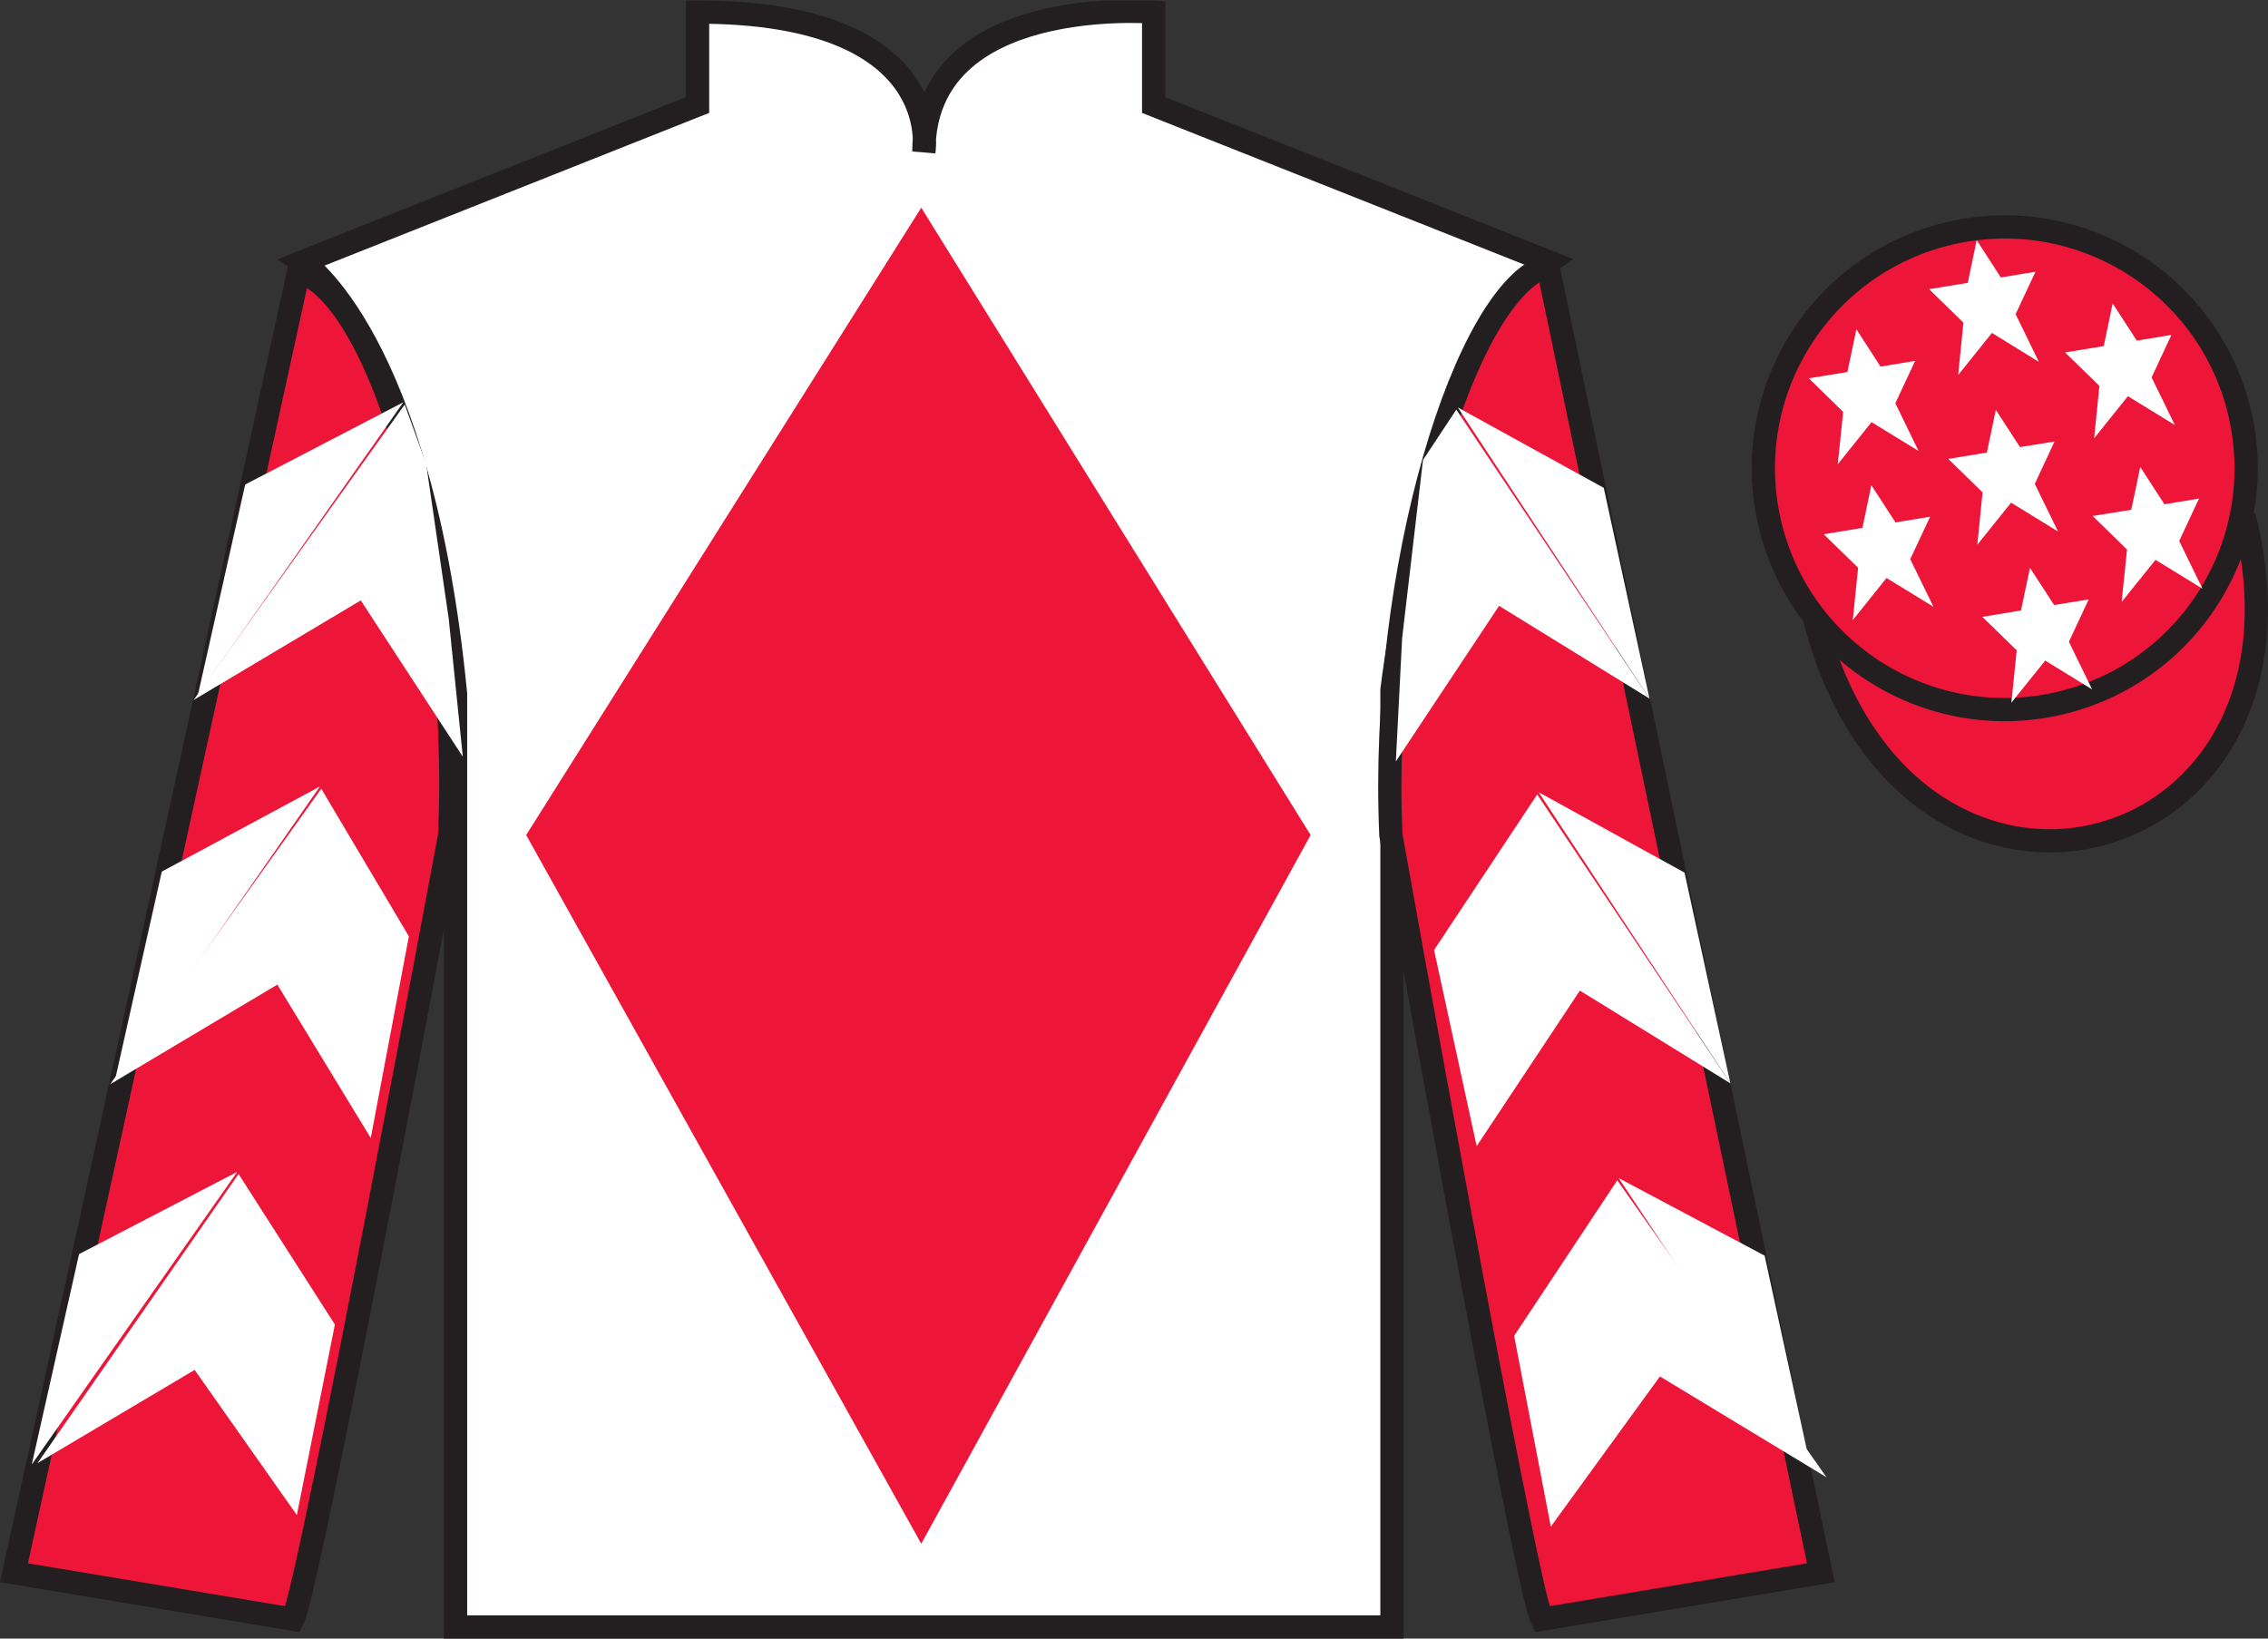 <?xml version="1.0" encoding="UTF-8"?>
<svg xmlns="http://www.w3.org/2000/svg" xmlns:xlink="http://www.w3.org/1999/xlink" width="97.59pt" height="70.52pt" viewBox="0 0 97.59 70.52" version="1.1">
<rect x="0" y="0" width="97.59" height="70.52" fill="#333333" stroke="none"/>
<defs>
<clipPath id="clip1">
  <path d="M 0 70.52 L 97.59 70.52 L 97.59 0.02 L 0 0.02 L 0 70.52 Z M 0 70.52 "/>
</clipPath>
</defs>
<g id="surface0">
<g clip-path="url(#clip1)" clip-rule="nonzero">
<path style=" stroke:none;fill-rule:nonzero;fill:rgb(100%,100%,100%);fill-opacity:1;" d="M 13.016 11.27 C 13.016 11.27 18.102 14.52 19.602 29.855 C 19.602 29.855 19.602 44.855 19.602 70.02 L 59.895 70.02 L 59.895 29.688 C 59.895 29.688 61.684 14.688 66.645 11.27 L 49.641 4.52 L 49.641 0.52 C 49.641 0.52 39.754 -0.312 39.754 6.52 C 39.754 6.52 40.766 0.52 30.016 0.52 L 30.016 4.52 L 13.016 11.27 "/>
<path style="fill:none;stroke-width:10;stroke-linecap:butt;stroke-linejoin:miter;stroke:rgb(13.73%,12.16%,12.549%);stroke-opacity:1;stroke-miterlimit:4;" d="M 130.156 592.505 C 130.156 592.505 181.016 560.005 196.016 406.645 C 196.016 406.645 196.016 256.645 196.016 5.005 L 598.945 5.005 L 598.945 408.325 C 598.945 408.325 616.836 558.325 666.445 592.505 L 496.406 660.005 L 496.406 700.005 C 496.406 700.005 397.539 708.325 397.539 640.005 C 397.539 640.005 407.656 700.005 300.156 700.005 L 300.156 660.005 L 130.156 592.505 Z M 130.156 592.505 " transform="matrix(0.1,0,0,-0.1,0,70.52)"/>
<path style=" stroke:none;fill-rule:nonzero;fill:rgb(92.863%,8.783%,22.277%);fill-opacity:1;" d="M 12.602 69.688 C 13.352 68.188 19.352 35.938 19.352 35.938 C 19.852 24.438 16.352 12.688 12.852 11.688 L 0.602 67.688 L 12.602 69.688 "/>
<path style="fill:none;stroke-width:10;stroke-linecap:butt;stroke-linejoin:miter;stroke:rgb(13.73%,12.16%,12.549%);stroke-opacity:1;stroke-miterlimit:4;" d="M 126.016 8.325 C 133.516 23.325 193.516 345.825 193.516 345.825 C 198.516 460.825 163.516 578.325 128.516 588.325 L 6.016 28.325 L 126.016 8.325 Z M 126.016 8.325 " transform="matrix(0.1,0,0,-0.1,0,70.52)"/>
<path style=" stroke:none;fill-rule:nonzero;fill:rgb(92.863%,8.783%,22.277%);fill-opacity:1;" d="M 78.348 67.688 L 66.598 11.438 C 63.098 12.438 59.348 24.438 59.848 35.938 C 59.848 35.938 65.598 68.188 66.348 69.688 L 78.348 67.688 "/>
<path style="fill:none;stroke-width:10;stroke-linecap:butt;stroke-linejoin:miter;stroke:rgb(13.73%,12.16%,12.549%);stroke-opacity:1;stroke-miterlimit:4;" d="M 783.477 28.325 L 665.977 590.825 C 630.977 580.825 593.477 460.825 598.477 345.825 C 598.477 345.825 655.977 23.325 663.477 8.325 L 783.477 28.325 Z M 783.477 28.325 " transform="matrix(0.1,0,0,-0.1,0,70.52)"/>
<path style="fill-rule:nonzero;fill:rgb(92.863%,8.783%,22.277%);fill-opacity:1;stroke-width:10;stroke-linecap:butt;stroke-linejoin:miter;stroke:rgb(13.73%,12.16%,12.549%);stroke-opacity:1;stroke-miterlimit:4;" d="M 780.703 439.223 C 820.391 283.598 1004.336 331.177 965.547 483.208 " transform="matrix(0.1,0,0,-0.1,0,70.52)"/>
<path style=" stroke:none;fill-rule:nonzero;fill:rgb(92.863%,8.783%,22.277%);fill-opacity:1;" d="M 88.828 30.215 C 94.387 28.797 97.742 23.141 96.324 17.582 C 94.906 12.027 89.25 8.672 83.691 10.09 C 78.137 11.508 74.781 17.16 76.199 22.719 C 77.613 28.277 83.27 31.633 88.828 30.215 "/>
<path style="fill:none;stroke-width:10;stroke-linecap:butt;stroke-linejoin:miter;stroke:rgb(13.73%,12.16%,12.549%);stroke-opacity:1;stroke-miterlimit:4;" d="M 888.281 403.052 C 943.867 417.231 977.422 473.794 963.242 529.38 C 949.062 584.927 892.5 618.481 836.914 604.302 C 781.367 590.122 747.812 533.598 761.992 478.012 C 776.133 422.427 832.695 388.872 888.281 403.052 Z M 888.281 403.052 " transform="matrix(0.1,0,0,-0.1,0,70.52)"/>
<path style=" stroke:none;fill-rule:nonzero;fill:rgb(92.863%,8.783%,22.277%);fill-opacity:1;" d="M 39.641 8.938 L 22.641 35.938 L 39.641 66.438 L 56.395 35.938 L 39.641 8.938 "/>
<path style=" stroke:none;fill-rule:nonzero;fill:rgb(100%,100%,100%);fill-opacity:1;" d="M 8.328 30.129 L 15.523 25.84 L 19.914 32.566 L 19.309 26.633 L 18.336 19.957 L 17.414 17.41 "/>
<path style=" stroke:none;fill-rule:nonzero;fill:rgb(100%,100%,100%);fill-opacity:1;" d="M 17.355 17.312 L 10.551 20.852 L 8.516 29.906 "/>
<path style=" stroke:none;fill-rule:nonzero;fill:rgb(100%,100%,100%);fill-opacity:1;" d="M 1.18 63.246 L 8.375 58.957 "/>
<path style=" stroke:none;fill-rule:nonzero;fill:rgb(100%,100%,100%);fill-opacity:1;" d="M 14.66 57.254 L 10.266 50.527 "/>
<path style=" stroke:none;fill-rule:nonzero;fill:rgb(100%,100%,100%);fill-opacity:1;" d="M 10.207 50.434 L 3.402 53.973 "/>
<path style=" stroke:none;fill-rule:nonzero;fill:rgb(100%,100%,100%);fill-opacity:1;" d="M 1.613 62.969 L 8.375 58.957 L 12.773 65.203 L 14.41 57.004 L 10.266 50.527 "/>
<path style=" stroke:none;fill-rule:nonzero;fill:rgb(100%,100%,100%);fill-opacity:1;" d="M 10.207 50.434 L 3.402 53.973 L 1.367 63.027 "/>
<path style=" stroke:none;fill-rule:nonzero;fill:rgb(100%,100%,100%);fill-opacity:1;" d="M 4.738 46.664 L 11.934 42.375 L 15.953 48.977 L 17.594 40.297 L 13.824 33.945 "/>
<path style=" stroke:none;fill-rule:nonzero;fill:rgb(100%,100%,100%);fill-opacity:1;" d="M 13.766 33.848 L 6.961 37.512 L 4.93 46.566 "/>
<path style=" stroke:none;fill-rule:nonzero;fill:rgb(100%,100%,100%);fill-opacity:1;" d="M 70.977 30.066 L 64.504 26.074 L 60.062 32.77 L 60.332 27.465 L 61.23 19.797 L 62.664 17.629 "/>
<path style=" stroke:none;fill-rule:nonzero;fill:rgb(100%,100%,100%);fill-opacity:1;" d="M 62.727 17.535 L 69.008 20.996 L 70.977 30.066 "/>
<path style=" stroke:none;fill-rule:nonzero;fill:rgb(100%,100%,100%);fill-opacity:1;" d="M 78.594 63.578 L 71.426 59.238 "/>
<path style=" stroke:none;fill-rule:nonzero;fill:rgb(100%,100%,100%);fill-opacity:1;" d="M 65.152 57.492 L 69.59 50.797 "/>
<path style=" stroke:none;fill-rule:nonzero;fill:rgb(100%,100%,100%);fill-opacity:1;" d="M 78.594 63.578 L 71.426 59.238 L 66.73 65.703 L 65.152 57.492 L 69.59 50.797 "/>
<path style=" stroke:none;fill-rule:nonzero;fill:rgb(100%,100%,100%);fill-opacity:1;" d="M 69.652 50.703 L 75.93 54.039 L 77.902 63.105 "/>
<path style=" stroke:none;fill-rule:nonzero;fill:rgb(100%,100%,100%);fill-opacity:1;" d="M 74.457 46.625 L 67.98 42.633 L 63.539 49.328 L 61.707 40.887 L 66.145 34.191 "/>
<path style=" stroke:none;fill-rule:nonzero;fill:rgb(100%,100%,100%);fill-opacity:1;" d="M 66.207 34.094 L 72.484 37.555 L 74.457 46.625 "/>
<path style=" stroke:none;fill-rule:nonzero;fill:rgb(100%,100%,100%);fill-opacity:1;" d="M 87.348 24.438 L 86.961 26.273 L 85.297 26.547 L 86.777 27.988 L 86.547 30.242 L 88.004 28.43 L 90.023 29.672 L 89.023 27.621 L 89.875 25.797 L 88.387 26.039 L 87.348 24.438 "/>
<path style=" stroke:none;fill-rule:nonzero;fill:rgb(100%,100%,100%);fill-opacity:1;" d="M 90.906 13.059 L 90.523 14.895 L 88.859 15.168 L 90.336 16.609 L 90.109 18.863 L 91.562 17.051 L 93.582 18.293 L 92.582 16.242 L 93.434 14.414 L 91.945 14.66 L 90.906 13.059 "/>
<path style=" stroke:none;fill-rule:nonzero;fill:rgb(100%,100%,100%);fill-opacity:1;" d="M 92.094 20.098 L 91.707 21.938 L 90.047 22.207 L 91.523 23.652 L 91.293 25.906 L 92.75 24.094 L 94.77 25.336 L 93.77 23.281 L 94.621 21.457 L 93.133 21.703 L 92.094 20.098 "/>
<path style=" stroke:none;fill-rule:nonzero;fill:rgb(100%,100%,100%);fill-opacity:1;" d="M 79.879 14.172 L 79.492 16.012 L 77.832 16.281 L 79.309 17.727 L 79.078 19.98 L 80.531 18.168 L 82.555 19.41 L 81.555 17.355 L 82.406 15.531 L 80.918 15.777 L 79.879 14.172 "/>
<path style=" stroke:none;fill-rule:nonzero;fill:rgb(100%,100%,100%);fill-opacity:1;" d="M 85.879 17.641 L 85.492 19.477 L 83.832 19.75 L 85.309 21.191 L 85.082 23.445 L 86.535 21.633 L 88.555 22.875 L 87.555 20.824 L 88.406 19 L 86.918 19.242 L 85.879 17.641 "/>
<path style=" stroke:none;fill-rule:nonzero;fill:rgb(100%,100%,100%);fill-opacity:1;" d="M 80.523 20.883 L 80.137 22.719 L 78.473 22.992 L 79.953 24.434 L 79.723 26.688 L 81.176 24.875 L 83.199 26.117 L 82.195 24.066 L 83.051 22.238 L 81.562 22.484 L 80.523 20.883 "/>
<path style=" stroke:none;fill-rule:nonzero;fill:rgb(100%,100%,100%);fill-opacity:1;" d="M 85.055 10.336 L 84.672 12.172 L 83.008 12.445 L 84.484 13.887 L 84.258 16.141 L 85.711 14.328 L 87.73 15.574 L 86.73 13.52 L 87.586 11.695 L 86.094 11.941 L 85.055 10.336 "/>
</g>
</g>
</svg>
